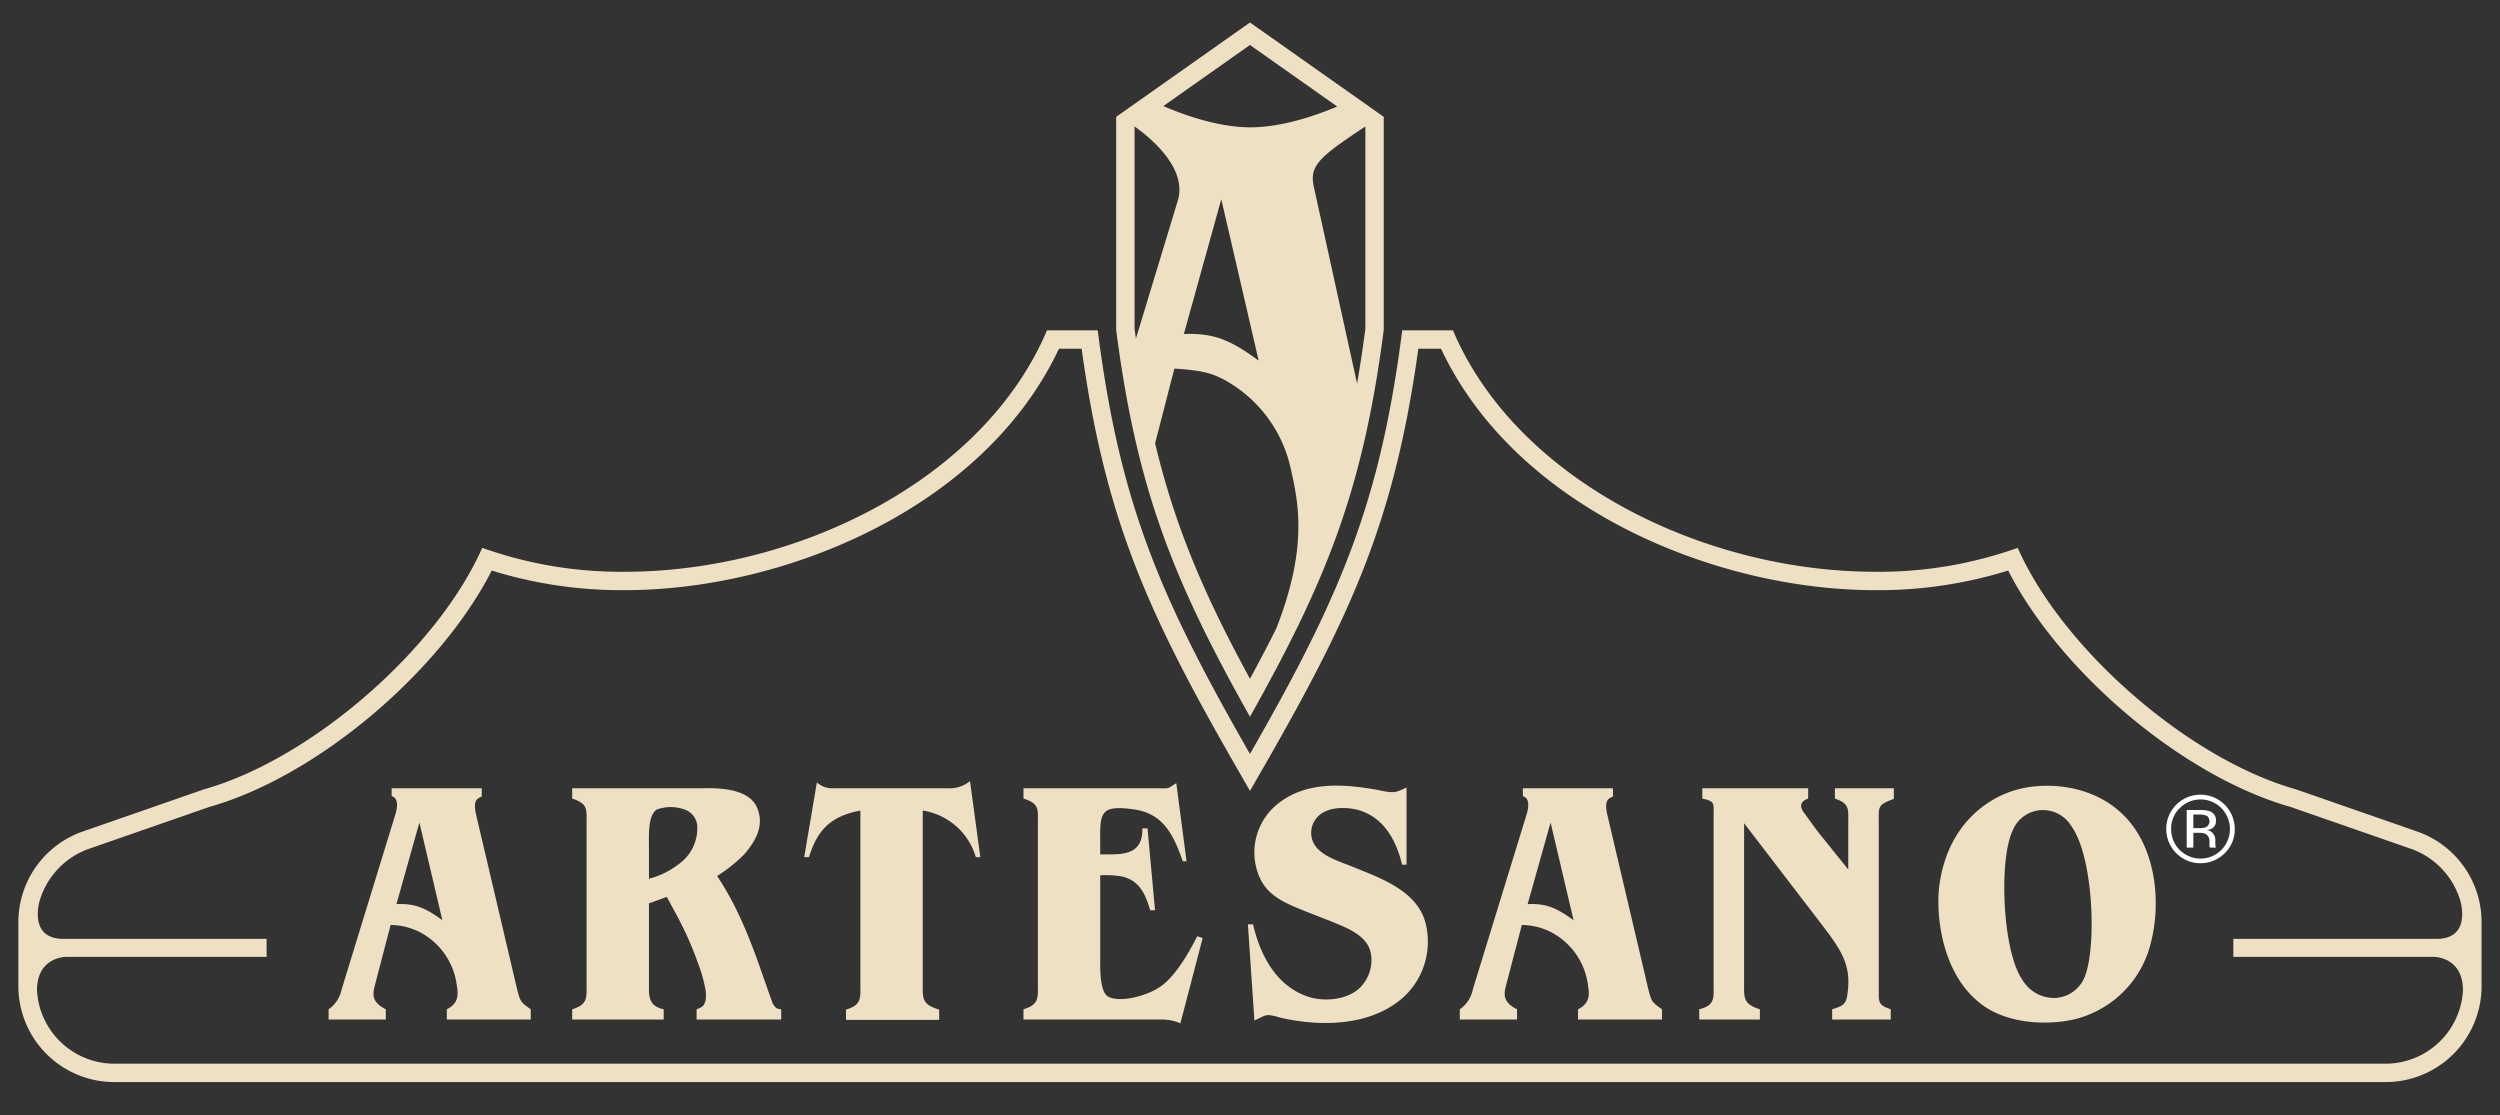 <svg id="Ebene_1" data-name="Ebene 1" xmlns="http://www.w3.org/2000/svg" viewBox="0 0 407.952 182.025">
  <rect x="0" y="0" width="407.952" height="182.025" fill="#333333" stroke="none"/>
  <defs>
    <style>
      .cls-1 {
        fill: none;
      }

      .cls-2 {
        fill: #eee0c3;
      }

      .cls-3 {
        fill: #fff;
      }
    </style>
  </defs>
  <path class="cls-1" d="M407.944,150.525a18.673,18.673,0,0,0-12.577-17.692l-19.772-6.878-3.985-1.387v.061c-15.7-6.019-33.177-21.879-39.611-36.442l-1.138-2.576-2.643.973a64.161,64.161,0,0,1-22.219,3.718c-24.963,0-55.699-12.905-66.145-37.569l-.775-1.83h-10.277V17.509L203.969,0,179.139,17.509V50.903h-10.265l-.775,1.83c-10.446,24.665-41.183,37.569-66.145,37.569A64.161,64.161,0,0,1,79.735,86.584l-2.643-.973-1.138,2.576c-6.434,14.563-23.911,30.423-39.611,36.442v-.061l-3.985,1.387L12.585,132.833A18.674,18.674,0,0,0,.008,150.525l-.003,10.388a18.684,18.684,0,0,0,18.664,18.661H389.283a18.684,18.684,0,0,0,18.664-18.661Z"/>
  <path class="cls-2" d="M63.909,128.632h14.704v1.342c-.671.336-1.453.503-.95,2.852l6.765,28.793c.503,1.9.615,1.956,2.181,3.075v1.677H72.911V164.694c2.18-1.062,1.789-2.796,1.621-3.97a11.407,11.407,0,0,0-5.703-8.442,10.661,10.661,0,0,0-5.087-1.342s-2.572,9.84-2.684,10.287c-.168.894-.503,2.292,1.9,3.467v1.677h-9.336V164.694a5.162,5.162,0,0,0,2.124-3.243l8.777-28.569c.336-1.118.559-2.627-.615-2.963Zm.783,18.898c2.963-.112,4.641.559,7.492,2.627l-3.746-15.934Zm28.682,17.164c2.572-.783,2.348-1.901,2.348-4.193v-26.165c0-2.292.224-3.187-2.348-4.025v-1.678h20.966c1.733,0,7.883-.392,9.28,3.354.951,2.516.056,4.864-2.236,7.492a25.268,25.268,0,0,1-4.36,3.466c3.187,4.809,5.255,9.896,7.324,15.878l1.733,4.92c.56.951.895.894,1.398.951v1.677h-13.809V164.694c1.062-.392,1.23-.615,1.453-1.399a5.193,5.193,0,0,0-.056-2.068,23.671,23.671,0,0,0-1.174-4.081,55.193,55.193,0,0,0-3.634-8.106L108.804,146.356l-2.907,1.062v13.642c0,1.565,0,3.131,2.404,3.635v1.677H93.373Zm17.331-23.649a7.188,7.188,0,0,0,3.075-6.262,3.061,3.061,0,0,0-2.068-2.684,6.614,6.614,0,0,0-4.528,0c-1.51.95-1.286,4.36-1.286,6.541v4.752A13.226,13.226,0,0,0,110.705,141.044Zm39.869,19.456c0,2.404-.168,3.41,2.683,4.249v1.677h-15.207v-1.677c2.627-.783,2.348-1.957,2.348-4.249V132.266c-4.696.895-6.988,3.02-8.386,7.603h-.783l2.068-12.187a3.768,3.768,0,0,0,2.684.95h18.674a5.236,5.236,0,0,0,3.634-1.174l1.677,12.411h-.727a10.758,10.758,0,0,0-8.665-7.603Zm16.438,5.87V164.694c2.628-.783,2.348-1.957,2.348-4.25V134.335c0-2.292.28-3.187-2.348-4.025v-1.678h21.916c1.957,0,1.453.168,3.019-.839l1.677,12.748h-.615c-1.565-4.473-3.242-7.716-7.827-8.442-6.43-.95-5.591.95-5.646,7.323,3.019-.056,6.988.504,6.877-4.248h.838l1.23,13.361h-.783c-.782-2.571-1.677-4.752-4.473-5.479a15.693,15.693,0,0,0-3.689-.224v13.585c0,1.51-.111,5.424,1.286,6.206,1.956,1.062,6.317-.111,8.442-1.565,2.459-1.621,4.752-5.591,6.094-8.274l.895.28-3.635,13.921a7.605,7.605,0,0,0-3.242-.615Zm62.507-37.85v12.579h-.727c-.839-3.578-2.739-7.604-7.044-8.89-1.789-.503-4.753-.671-6.486.839a3.762,3.762,0,0,0-1.229,3.578c.503,2.684,3.857,3.689,6.262,4.641l2.907,1.174c4.92,2.013,8.89,4.417,9.616,9.113a12.289,12.289,0,0,1-3.578,10.958c-5.479,5.144-14.089,4.976-20.183,3.578l-1.007-.28c-1.565-.335-1.453-.167-3.354.727l-1.062-15.71h.839c1.062,4.584,3.522,10.063,9.113,11.852,2.292.728,5.927.615,8.163-1.342a6.333,6.333,0,0,0,1.956-5.702c-.503-3.131-4.305-4.36-6.82-5.423l-3.019-1.174c-4.64-1.846-7.995-3.02-9.001-8.051a10.151,10.151,0,0,1,2.963-9.226c5.032-4.696,12.188-3.689,17.053-2.851l1.062.223C227.674,129.416,227.898,129.248,229.519,128.521Zm18.981.111h14.704v1.342c-.671.336-1.454.503-.95,2.852l6.765,28.793c.503,1.9.614,1.956,2.181,3.075v1.677h-13.698V164.694c2.181-1.062,1.789-2.796,1.622-3.97a11.407,11.407,0,0,0-5.703-8.442,10.661,10.661,0,0,0-5.088-1.342s-2.571,9.84-2.684,10.287c-.168.894-.503,2.292,1.901,3.467v1.677h-9.337V164.694a5.162,5.162,0,0,0,2.125-3.243l8.777-28.569c.335-1.118.559-2.627-.615-2.963Zm.783,18.898c2.963-.112,4.64.559,7.491,2.627l-3.746-15.934Zm57.295-13.25v27.395c0,1.789-.111,2.348,1.957,3.02v1.677h-9.561V164.694c1.566-.504,2.181-.672,2.461-2.236.67-4.473-.504-6.766-3.635-10.902l-13.194-17.22v25.718c0,2.684-.279,3.746,2.572,4.641v1.677h-9.896V164.694c2.627-.672,2.348-1.846,2.348-4.138V133.105c0-1.956.279-2.348-1.845-2.795v-1.678h17.275v1.678c-2.181.782-.615,2.348-.447,2.628,1.342,1.845,1.789,2.516,2.628,3.522l4.36,5.424v-7.604c0-2.293.224-3.131-2.181-3.97v-1.678h9.617v1.733C306.299,131.372,306.579,131.652,306.579,134.28Zm24.719-5.871c4.473-.615,11.349.112,15.989,5.424,4.808,5.534,5.199,14.032,3.746,19.791a16.911,16.911,0,0,1-10.231,11.965c-3.914,1.732-12.635,2.236-17.779-1.957-5.702-4.529-7.044-12.971-6.652-18.227.447-5.088,2.684-11.293,8.889-14.928A16.547,16.547,0,0,1,331.297,128.409Zm-2.908,7.213c-2.236,4.808-1.621,19.623,1.622,24.264a6.034,6.034,0,0,0,5.311,2.963,5.478,5.478,0,0,0,4.976-3.746c1.845-5.199,1.23-19.344-2.236-24.208a5.439,5.439,0,0,0-5.144-2.684A5.32,5.32,0,0,0,328.389,135.622ZM389.283,176.574a15.663,15.663,0,0,0,15.664-15.661h-.003V150.473a15.663,15.663,0,0,0-10.516-14.791l-19.819-6.895v.004c-17.428-4.928-38.036-22.825-45.355-39.392a67.495,67.495,0,0,1-23.255,3.903c-28.107,0-58.576-15.006-68.908-39.4h-8.29v.127c-.772,6.008-1.673,11.416-2.755,16.466-.01.042-.017.085-.027.127-.127.592-.259,1.178-.392,1.761-.028.128-.057.258-.086.386-.122.53-.249,1.055-.375,1.578-.043.177-.085.356-.128.533-.12.486-.243.967-.367,1.447-.054.209-.106.42-.161.629-.119.455-.242.906-.365,1.356-.062.229-.124.459-.188.686q-.182.649-.37,1.291c-.069.241-.139.482-.209.721q-.186.626-.379,1.248c-.076.248-.151.495-.229.741q-.191.607-.388,1.21c-.082.253-.164.508-.248.761q-.196.592-.399,1.18c-.088.257-.176.515-.266.772q-.202.579-.411,1.157c-.095.264-.189.527-.286.79q-.207.565-.42,1.129-.154.406-.309.811-.214.554-.433,1.109-.163.412-.328.825-.22.547-.444,1.094-.176.424-.352.849-.226.538-.455,1.075-.184.432-.374.865-.233.536-.471,1.073-.195.438-.394.878c-.161.355-.322.711-.486,1.069-.138.299-.277.601-.418.901-.164.352-.329.706-.498,1.06q-.218.46-.441.923c-.171.354-.341.709-.515,1.065-.152.311-.308.625-.462.937-.177.356-.352.712-.531,1.07-.163.325-.331.654-.497.982-.177.349-.354.697-.533,1.049-.176.341-.355.686-.534,1.03-.18.346-.358.691-.541,1.04-.186.354-.377.713-.566,1.069-.184.346-.365.69-.552,1.038-.197.369-.399.743-.601,1.115-.185.343-.369.684-.559,1.032-.214.393-.434.792-.652,1.189-.184.333-.364.664-.55,1-.241.436-.489.879-.735,1.32-.171.307-.339.609-.512.918-.292.52-.592,1.051-.892,1.58-.134.238-.266.472-.402.712q-.661,1.165-1.344,2.357h.002q-.684-1.194-1.344-2.357c-.137-.24-.267-.474-.402-.712-.3-.529-.6-1.06-.892-1.58-.173-.309-.341-.611-.512-.918-.246-.442-.494-.885-.735-1.32-.185-.336-.366-.667-.55-1-.218-.397-.439-.797-.652-1.189-.19-.348-.373-.69-.559-1.032-.201-.372-.403-.746-.601-1.115-.186-.349-.368-.692-.552-1.038-.189-.356-.38-.716-.566-1.069-.183-.349-.361-.694-.541-1.04-.179-.344-.358-.689-.534-1.03-.18-.352-.356-.7-.533-1.049-.166-.328-.334-.656-.497-.982-.18-.358-.354-.714-.531-1.07-.154-.312-.31-.626-.462-.937-.174-.356-.344-.711-.515-1.065q-.223-.463-.441-.923c-.169-.355-.334-.708-.498-1.06-.141-.301-.28-.602-.418-.901-.164-.357-.325-.713-.486-1.069q-.198-.44-.394-.878-.239-.538-.471-1.073-.189-.433-.374-.865-.23-.538-.455-1.075-.177-.424-.352-.849-.224-.546-.444-1.094-.166-.412-.328-.825-.218-.555-.433-1.109-.155-.405-.309-.811-.212-.564-.42-1.129c-.097-.263-.191-.526-.286-.79q-.208-.578-.411-1.157c-.09-.257-.178-.515-.266-.772q-.202-.589-.399-1.18c-.084-.253-.166-.507-.248-.761q-.196-.604-.388-1.21c-.077-.246-.152-.494-.229-.741q-.192-.622-.379-1.248c-.07-.239-.14-.48-.209-.721q-.188-.643-.37-1.291c-.063-.228-.125-.458-.188-.686-.123-.45-.246-.901-.365-1.356-.055-.209-.107-.42-.161-.629-.124-.48-.247-.961-.367-1.447-.043-.176-.085-.355-.128-.533-.126-.523-.253-1.047-.375-1.578-.029-.127-.058-.258-.086-.386-.133-.583-.265-1.169-.392-1.761-.01-.042-.018-.085-.027-.127-1.082-5.05-1.982-10.459-2.755-16.466v-.127h-8.29c-10.332,24.393-40.801,39.4-68.908,39.4a67.494,67.494,0,0,1-23.255-3.903c-7.319,16.567-27.928,34.464-45.355,39.392v-.004L13.516,135.682a15.663,15.663,0,0,0-10.516,14.791v10.439h-.003a15.663,15.663,0,0,0,15.664,15.661Zm-370.621-3a12.666,12.666,0,0,1-12.626-11.927c-.018-4.848,3.606-5.434,4.61-5.501h32.858v-2.941H10.205c-4.761-.091-4.167-4.438-3.801-5.995a12.886,12.886,0,0,1,7.996-8.661c.033-.01.067-.021.101-.033l19.675-6.844c17.484-4.954,37.544-21.895,46.07-38.568a71.475,71.475,0,0,0,21.699,3.199c26.324,0,58.694-13.523,70.854-39.4h3.702c3.797,27.44,10.578,42.699,24.869,67.625l2.603,4.539h-.002l2.603-4.539c14.291-24.926,21.072-40.185,24.869-67.625h3.702c12.159,25.877,44.529,39.4,70.853,39.4a71.475,71.475,0,0,0,21.699-3.199c8.526,16.673,28.586,33.614,46.07,38.568l19.675,6.844c.033.012.067.023.101.033a12.886,12.886,0,0,1,7.996,8.661c.366,1.557.96,5.904-3.801,5.995H364.44V156.146h32.858c1.004.067,4.628.653,4.61,5.501a12.666,12.666,0,0,1-12.626,11.927ZM203.969,3.671,182.139,19.064V53.837c3.378,26.134,9.352,40.894,21.832,63.125,12.478-22.229,18.451-36.987,21.829-63.125V19.065Zm14.237,13.71c-2.982,1.271-8.769,3.396-14.174,3.396-5.42,0-11.222-2.175-14.197-3.469l14.133-9.966Zm-12.815,41.469c-4.644-3.42-7.379-4.53-12.207-4.345l6.104-21.998ZM185.139,53.644V20.63c3.176,2.275,8.759,7.183,6.976,12.369l-6.757,22.263C185.284,54.726,185.21,54.19,185.139,53.644Zm3.353,18.701c1.255-4.875,3.144-12.201,3.144-12.201,3.918.276,5.718.567,7.974,1.739a21.81,21.81,0,0,1,10.917,14.166c1.325,5.799,2.998,13.04-2.252,26.483-1.334,2.679-2.766,5.406-4.304,8.233C196.745,97.484,191.847,86.38,188.492,72.344Zm32.957-9.759-6.939-31.57c-.912-3.755.009-4.926,8.291-10.375V53.644C222.392,56.78,221.943,59.749,221.449,62.585Z"/>
  <path class="cls-3" d="M363.036,139.223a5.593,5.593,0,1,1,1.635-3.962A5.376,5.376,0,0,1,363.036,139.223Zm-7.347-7.354a4.64,4.64,0,0,0-1.398,3.399,4.699,4.699,0,0,0,1.391,3.422,4.791,4.791,0,0,0,6.799,0,4.856,4.856,0,0,0,0-6.821,4.784,4.784,0,0,0-6.791,0Zm3.285.312a4.652,4.652,0,0,1,1.674.221,1.52,1.52,0,0,1,.949,1.552,1.338,1.338,0,0,1-.598,1.212,2.327,2.327,0,0,1-.886.297,1.483,1.483,0,0,1,1.052.6,1.679,1.679,0,0,1,.334.948v.449c0,.143.004.294.015.457a1.04,1.04,0,0,0,.053.318l.039.076h-1.012l-.015-.062c-.006-.021-.011-.044-.016-.068l-.022-.197v-.485a1.495,1.495,0,0,0-.578-1.401,2.595,2.595,0,0,0-1.202-.197h-.852v2.411h-1.08v-6.13Zm1.167.966a2.809,2.809,0,0,0-1.309-.229h-.923v2.221h.977a2.957,2.957,0,0,0,1.03-.137,1.104,1.104,0,0,0,.225-1.855Z"/>
</svg>
